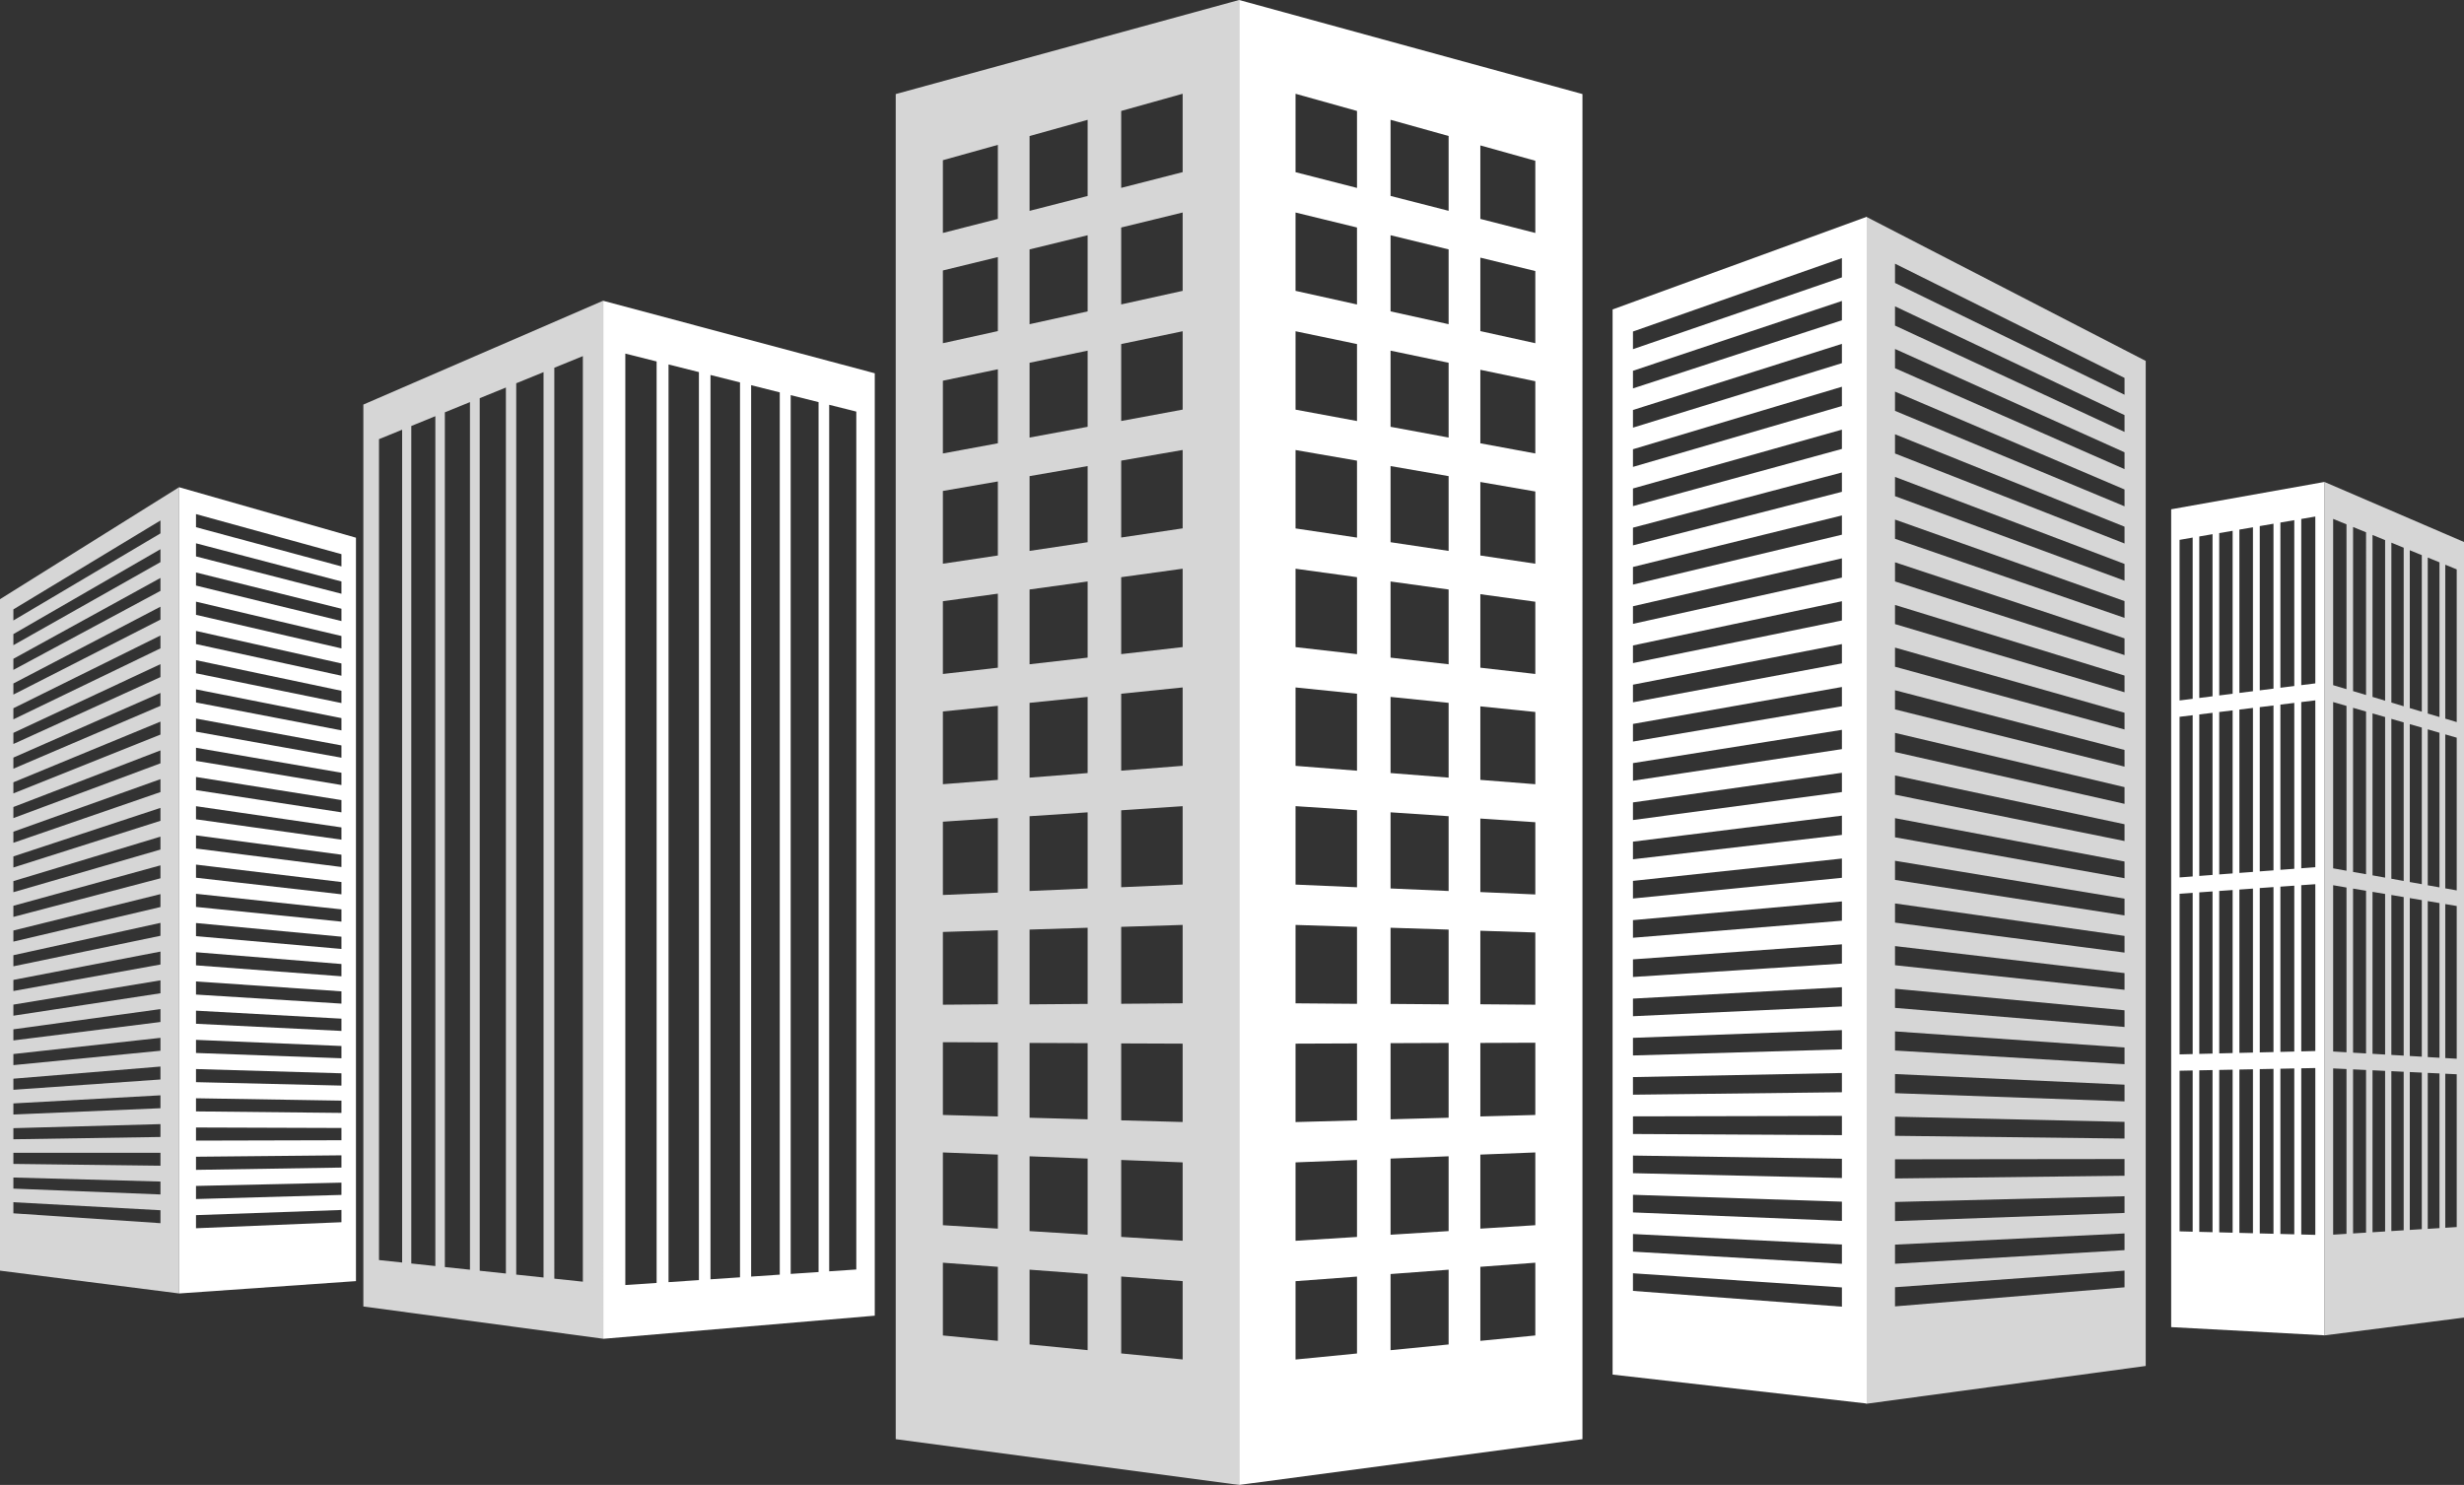 <svg xmlns="http://www.w3.org/2000/svg" xmlns:xlink="http://www.w3.org/1999/xlink" width="215.136" height="129.676" viewBox="0 0 215.136 129.676">
  <rect x="0" y="0" width="215.136" height="129.676" fill="#333333" stroke="none"/>
  <defs>
    <clipPath id="clip-path">
      <rect id="長方形_17316" data-name="長方形 17316" width="20.941" height="90.653" fill="#fff"/>
    </clipPath>
    <clipPath id="clip-path-2">
      <rect id="長方形_17317" data-name="長方形 17317" width="29.981" height="129.676" fill="#fff"/>
    </clipPath>
    <clipPath id="clip-path-3">
      <rect id="長方形_17318" data-name="長方形 17318" width="15.645" height="70.415" fill="#fff"/>
    </clipPath>
    <clipPath id="clip-path-4">
      <rect id="長方形_17319" data-name="長方形 17319" width="24.405" height="103.658" fill="#fff"/>
    </clipPath>
    <clipPath id="clip-path-5">
      <rect id="長方形_17320" data-name="長方形 17320" width="12.184" height="74.53" fill="#fff"/>
    </clipPath>
  </defs>
  <g id="グループ_18711" data-name="グループ 18711" transform="translate(16283.803 20081.801)" style="mix-blend-mode: screen;isolation: isolate">
    <g id="グループ_18698" data-name="グループ 18698" transform="translate(-16252.078 -20055.541)" opacity="0.8">
      <g id="グループ_18697" data-name="グループ 18697">
        <g id="グループ_18696" data-name="グループ 18696" clip-path="url(#clip-path)">
          <path id="パス_568" data-name="パス 568" d="M100.411,107.487v78.764l20.94,2.818V98.417Zm3.386,74.924-2.02-.214v-71.69l2.02-.823Zm2.9.308-2.1-.223V109.359l2.1-.857Zm3.022.32-2.192-.232V108.165l2.192-.893Zm3.138.333-2.286-.242v-76.2l2.286-.931Zm3.286.348-2.384-.253v-77.84l2.384-.971Zm3.434.364-2.492-.264V104.272l2.492-1.015Z" transform="translate(-100.411 -98.417)" fill="#fff"/>
        </g>
      </g>
    </g>
    <path id="パス_569" data-name="パス 569" d="M166.687,98.447v90.648l23.707-2.018v-82.3Zm4.66,85.77-2.732.184V103.059l2.732.686Zm3.694-.249-2.654.179v-80.14l2.654.666Zm3.587-.242-2.577.173V104.926l2.577.648Zm3.472-.234-2.5.169V105.816l2.5.629Zm3.387-.228-2.433.164V106.685l2.433.611Zm3.295-.222-2.367.16V107.529l2.367.595Z" transform="translate(-16397.82 -20153.98)" fill="#fff"/>
    <path id="パス_570" data-name="パス 570" d="M342.411,0V129.676l29.981-3.994V8.215Zm10.295,118.2-5.366.526v-6.843l5.366-.4Zm0-10.179-5.366.336V101.51l5.366-.211Zm0-10.179-5.366.146V91.141l5.366-.021Zm0-10.179-5.366-.044V80.773l5.366.169Zm0-10.179-5.366-.233V70.4l5.366.359Zm0-10.179-5.366-.424V60.035l5.366.549Zm0-10.179-5.366-.614V49.666l5.366.739Zm0-10.179-5.366-.8V39.3l5.366.929Zm0-10.179-5.366-.994V28.928l5.366,1.119Zm0-10.179L347.339,25.4V18.559l5.366,1.309Zm0-10.179-5.366-1.374V8.19l5.366,1.5Zm8,101-5.069.5v-6.65l5.069-.379Zm0-9.9-5.069.318v-6.65l5.069-.2Zm0-9.9-5.069.138v-6.65l5.069-.019Zm0-9.9-5.069-.041v-6.65l5.069.16Zm0-9.9-5.069-.221v-6.65l5.069.339Zm0-9.9-5.069-.4v-6.65l5.069.519Zm0-9.9-5.069-.58v-6.65l5.069.7Zm0-9.9-5.069-.759v-6.65l5.069.878Zm0-9.9-5.069-.938v-6.65l5.069,1.057Zm0-9.9-5.069-1.118v-6.65l5.069,1.237Zm0-9.9-5.069-1.3v-6.65l5.069,1.416Zm7.569,98.214-4.8.47v-6.466l4.8-.358Zm0-9.628-4.8.3v-6.466l4.8-.188Zm0-9.628-4.8.13V91.079l4.8-.019Zm0-9.628-4.8-.039V81.281l4.8.151Zm0-9.628-4.8-.209V71.484l4.8.321Zm0-9.628-4.8-.379V61.686l4.8.491Zm0-9.628-4.8-.548V51.889l4.8.66Zm0-9.628-4.8-.718V42.092l4.8.83Zm0-9.628-4.8-.888V32.294l4.8,1Zm0-9.628-4.8-1.058V22.5l4.8,1.17Zm0-9.628-4.8-1.228V12.7l4.8,1.34Z" transform="translate(-16518.027 -20081.801)" fill="#fff"/>
    <g id="グループ_18701" data-name="グループ 18701" transform="translate(-16205.595 -20081.801)" opacity="0.8">
      <g id="グループ_18700" data-name="グループ 18700">
        <g id="グループ_18699" data-name="グループ 18699" clip-path="url(#clip-path-2)">
          <path id="パス_571" data-name="パス 571" d="M247.523,8.215V125.682l29.981,3.994V0Zm19.686,103.263,5.366.4v6.843l-5.366-.526Zm0-10.179,5.366.211v6.844l-5.366-.336Zm0-10.179,5.366.021v6.843l-5.366-.146Zm0-10.179,5.366-.169v6.844l-5.366.044Zm0-10.179,5.366-.359v6.844l-5.366.234Zm0-10.179,5.366-.549v6.844l-5.366.423Zm0-10.179,5.366-.739v6.844l-5.366.614Zm0-10.179,5.366-.929v6.844l-5.366.8Zm0-10.179,5.366-1.119v6.844l-5.366.994Zm0-10.179,5.366-1.309V25.4l-5.366,1.184Zm0-10.179,5.366-1.5v6.844l-5.366,1.374Zm-8,101.191,5.069.379v6.65l-5.069-.5Zm0-9.9,5.069.2v6.65l-5.069-.318Zm0-9.9,5.069.02v6.65l-5.069-.138Zm0-9.9,5.069-.16v6.65l-5.069.041Zm0-9.9,5.069-.339v6.649l-5.069.221Zm0-9.9,5.069-.519v6.65l-5.069.4Zm0-9.9,5.069-.7v6.65l-5.069.58Zm0-9.9,5.069-.878v6.65l-5.069.759Zm0-9.9,5.069-1.057v6.65l-5.069.939Zm0-9.9,5.069-1.236v6.65l-5.069,1.118Zm0-9.9,5.069-1.416v6.65l-5.069,1.3Zm-7.569,98.391,4.8.358v6.466l-4.8-.47Zm0-9.628,4.8.188v6.466l-4.8-.3Zm0-9.628,4.8.019v6.466l-4.8-.131Zm0-9.628,4.8-.151v6.466l-4.8.039Zm0-9.628,4.8-.321V77.95l-4.8.209Zm0-9.628,4.8-.491v6.466l-4.8.379Zm0-9.628,4.8-.66v6.466l-4.8.549Zm0-9.628,4.8-.83v6.466l-4.8.718Zm0-9.628,4.8-1v6.466l-4.8.888Zm0-9.628,4.8-1.17v6.466l-4.8,1.058Zm0-9.628,4.8-1.34v6.466l-4.8,1.227Z" transform="translate(-247.523)" fill="#fff"/>
        </g>
      </g>
    </g>
    <path id="パス_572" data-name="パス 572" d="M49.517,159.48v70.405l15.434-1.078V163.884Zm14.166,64.184-12.7.526v-1.145l12.7-.452Zm0-2.386-12.7.361v-1.145l12.7-.287Zm0-2.387-12.7.2v-1.146l12.7-.123Zm0-2.387-12.7.032v-1.145l12.7.042Zm0-2.386-12.7-.132V212.84l12.7.206Zm0-2.386-12.7-.3v-1.145l12.7.371Zm0-2.387-12.7-.462v-1.145l12.7.536Zm0-2.386-12.7-.626v-1.145l12.7.7Zm0-2.386-12.7-.791v-1.145l12.7.865Zm0-2.386-12.7-.956v-1.145l12.7,1.029Zm0-2.387-12.7-1.12v-1.145l12.7,1.194Zm0-2.386-12.7-1.285v-1.146l12.7,1.359Zm0-2.386-12.7-1.449v-1.146l12.7,1.524Zm0-2.386-12.7-1.614V189.88l12.7,1.688Zm0-2.386-12.7-1.779v-1.145l12.7,1.853Zm0-2.387-12.7-1.943v-1.145l12.7,2.017Zm0-2.386-12.7-2.108v-1.145l12.7,2.182Zm0-2.386-12.7-2.273v-1.145l12.7,2.346Zm0-2.386-12.7-2.437v-1.145l12.7,2.511Zm0-2.386-12.7-2.6v-1.146l12.7,2.676Zm0-2.386-12.7-2.766v-1.146l12.7,2.84Zm0-2.387-12.7-2.931V169.47l12.7,3Zm0-2.387-12.7-3.1v-1.145l12.7,3.17Zm0-2.386-12.7-3.26v-1.145l12.7,3.334Zm0-2.386-12.7-3.425v-1.145l12.7,3.5Z" transform="translate(-16317.674 -20198.729)" fill="#fff"/>
    <g id="グループ_18704" data-name="グループ 18704" transform="translate(-16283.803 -20039.258)" opacity="0.8">
      <g id="グループ_18703" data-name="グループ 18703">
        <g id="グループ_18702" data-name="グループ 18702" clip-path="url(#clip-path-3)">
          <path id="パス_573" data-name="パス 573" d="M0,169.226v58.637l15.645,1.994V159.442Zm14.01,54.494-12.841-.863v-.969l12.841.7Zm0-2.51L1.169,220.7v-.969l12.841.352Zm0-2.51-12.841-.157v-.969H14.01Zm0-2.51-12.841.2v-.969l12.841-.354Zm0-2.51-12.841.549v-.969l12.841-.707Zm0-2.51-12.841.9V211.1l12.841-1.06Zm0-2.51L1.169,209.915v-.969l12.841-1.413Zm0-2.51L1.169,207.758v-.969l12.841-1.766Zm0-2.51L1.169,205.6v-.969l12.841-2.119Zm0-2.51L1.169,203.443v-.969L14.01,200Zm0-2.51L1.169,201.286v-.969l12.841-2.825Zm0-2.51L1.169,199.129v-.969l12.841-3.178Zm0-2.51L1.169,196.972V196l12.841-3.531Zm0-2.51L1.169,194.815v-.969l12.841-3.883Zm0-2.51L1.169,192.657v-.969l12.841-4.236Zm0-2.51L1.169,190.5v-.969l12.841-4.589Zm0-2.51L1.169,188.343v-.969l12.841-4.942Zm0-2.51L1.169,186.186v-.969l12.841-5.3Zm0-2.51L1.169,184.029v-.969l12.841-5.648Zm0-2.51L1.169,181.872V180.9l12.841-6Zm0-2.51-12.841,6.2v-.969l12.841-6.354Zm0-2.51L1.169,177.557v-.969l12.841-6.707Zm0-2.51L1.169,175.4v-.969l12.841-7.06Zm0-2.51L1.169,173.243v-.969l12.841-7.413Zm0-2.51L1.169,171.085v-.969l12.841-7.765Z" transform="translate(0 -159.442)" fill="#fff"/>
        </g>
      </g>
    </g>
    <g id="グループ_18707" data-name="グループ 18707" transform="translate(-16120.857 -20062.869)" opacity="0.8">
      <g id="グループ_18706" data-name="グループ 18706">
        <g id="グループ_18705" data-name="グループ 18705" clip-path="url(#clip-path-4)">
          <path id="パス_574" data-name="パス 574" d="M515.717,70.952V174.61l24.4-3.3V83.538Zm22.551,93.489-20.041,1.665v-1.672l20.041-1.452Zm0-3.248-20.041,1.19v-1.672l20.041-.976Zm0-3.248-20.041.713v-1.672l20.041-.5Zm0-3.248-20.041.237V153.26l20.041-.023Zm0-3.248-20.041-.239v-1.672l20.041.453Zm0-3.248-20.041-.715v-1.672l20.041.929Zm0-3.248-20.041-1.191v-1.672l20.041,1.405Zm0-3.248-20.041-1.668v-1.672l20.041,1.882Zm0-3.248-20.041-2.144v-1.672L538.268,137Zm0-3.248-20.041-2.62v-1.672l20.041,2.834Zm0-3.248-20.041-3.1v-1.672l20.041,3.31Zm0-3.248-20.041-3.573v-1.672l20.041,3.786Zm0-3.248-20.041-4.049V119.74L538.268,124Zm0-3.248-20.041-4.525v-1.672l20.041,4.739Zm0-3.248-20.041-5v-1.672l20.041,5.215Zm0-3.248-20.041-5.477v-1.672l20.041,5.691Zm0-3.248-20.041-5.953v-1.672l20.041,6.167Zm0-3.248-20.041-6.43v-1.672l20.041,6.644Zm0-3.248-20.041-6.906V97.393l20.041,7.12Zm0-3.248-20.041-7.382V93.668l20.041,7.6Zm0-3.248-20.041-7.859V89.944l20.041,8.072Zm0-3.248-20.041-8.335V86.219l20.041,8.548Zm0-3.248-20.041-8.811V82.495l20.041,9.025Zm0-3.248-20.041-9.287V78.771l20.041,9.5Zm0-3.248-20.041-9.763V75.046l20.041,9.977Z" transform="translate(-515.717 -70.952)" fill="#fff"/>
        </g>
      </g>
    </g>
    <path id="パス_575" data-name="パス 575" d="M445.63,79.043v93.018l22.188,2.527V70.952Zm20.022,87.088-18.244-1.379v-1.539l18.244,1.236Zm0-3.746-18.244-1.061v-1.539l18.244.918Zm0-3.745-18.244-.742v-1.539l18.244.6Zm0-3.745-18.244-.423v-1.539l18.244.28Zm0-3.746-18.244-.1v-1.539l18.244-.039Zm0-3.745-18.244.214v-1.539l18.244-.357Zm0-3.745-18.244.533v-1.539l18.244-.676Zm0-3.746-18.244.852v-1.539l18.244-.995Zm0-3.745-18.244,1.17V135.8l18.244-1.314Zm0-3.745-18.244,1.489v-1.539l18.244-1.632Zm0-3.746-18.244,1.808v-1.539l18.244-1.951Zm0-3.745-18.244,2.127v-1.539l18.244-2.27Zm0-3.745-18.244,2.445v-1.539l18.244-2.588Zm0-3.746L447.409,120.2v-1.539l18.244-2.907Zm0-3.745-18.244,3.083v-1.539l18.244-3.226Zm0-3.745-18.244,3.4v-1.539l18.244-3.545Zm0-3.745-18.244,3.72v-1.539l18.244-3.863Zm0-3.746L447.409,106.5v-1.539l18.244-4.182Zm0-3.745-18.244,4.357v-1.539l18.244-4.5Zm0-3.745-18.244,4.676V98.1l18.244-4.819Zm0-3.746-18.244,4.995V94.677l18.244-5.138Zm0-3.745-18.244,5.314V91.25l18.244-5.457Zm0-3.745-18.244,5.632V87.824l18.244-5.776Zm0-3.746-18.244,5.951V84.4L465.652,78.3Zm0-3.745-18.244,6.27V80.97l18.244-6.413Z" transform="translate(-16588.635 -20133.82)" fill="#fff"/>
    <path id="パス_576" data-name="パス 576" d="M599.979,160.121v71.421l13.382.717V157.735Zm1.878,63.088-1.145-.03V209.152l1.145-.023Zm0-15.512-1.145.028V193.7l1.145-.081Zm0-15.512-1.145.086V178.244l1.145-.139Zm0-15.512-1.145.144V162.791l1.145-.2Zm1.734,46.58-1.158-.03V209.117l1.158-.023Zm0-15.6-1.158.029V193.576l1.158-.082Zm0-15.6-1.158.087V178.036l1.158-.14Zm0-15.6-1.158.146V162.495l1.158-.2Zm1.754,46.844-1.171-.031V209.083l1.171-.023Zm0-15.688-1.171.029V193.454l1.171-.082Zm0-15.688-1.171.088V177.825l1.171-.142Zm0-15.688-1.171.147V162.2l1.171-.2Zm1.774,47.111-1.185-.031V209.048l1.185-.023Zm0-15.778-1.185.029V193.33l1.185-.084Zm0-15.778-1.185.089V177.612l1.185-.144Zm0-15.778-1.185.149V161.894l1.185-.2Zm1.794,47.381-1.2-.031V209.012l1.2-.024Zm0-15.869-1.2.029V193.2l1.2-.085Zm0-15.869-1.2.09V177.4l1.2-.145Zm0-15.869-1.2.151V161.588l1.2-.206Zm1.815,47.654-1.213-.031V208.976l1.213-.024Zm0-15.961-1.213.03V193.077l1.213-.085Zm0-15.961-1.213.091V177.178l1.213-.147Zm0-15.96-1.213.152V161.279l1.213-.208Zm1.836,47.93-1.227-.032V208.94l1.227-.024Zm0-16.054-1.227.03V192.949l1.227-.086Zm0-16.053-1.227.092V176.957l1.227-.149Zm0-16.053-1.227.154V160.966l1.227-.211Z" transform="translate(-16694.213 -20197.447)" fill="#fff"/>
    <g id="グループ_18710" data-name="グループ 18710" transform="translate(-16080.851 -20039.713)" opacity="0.8">
      <g id="グループ_18709" data-name="グループ 18709">
        <g id="グループ_18708" data-name="グループ 18708" clip-path="url(#clip-path-5)">
          <path id="パス_577" data-name="パス 577" d="M642.335,157.735v74.53l12.184-1.554V162.978Zm1.924,65.663-1.164.072v-14.52l1.164.055Zm0-15.856-1.164-.068v-14.52l1.164.2Zm0-15.856-1.164-.208v-14.52l1.164.335Zm0-15.856-1.164-.348v-14.52l1.164.475Zm1.708,47.462-1.134.07V209.033l1.134.054Zm0-15.65-1.134-.066V193.247l1.134.19Zm0-15.65-1.134-.2V177.46l1.134.327Zm0-15.65L644.834,176v-14.33l1.134.463Zm1.664,46.848-1.1.069V209.113l1.1.052Zm0-15.45-1.1-.065V193.531l1.1.185Zm0-15.45-1.1-.2V177.947l1.1.318Zm0-15.45-1.1-.331V162.365l1.1.451Zm1.622,46.249-1.077.067V209.191l1.077.051Zm0-15.254-1.077-.063V193.807l1.077.181Zm0-15.255-1.077-.192V178.423l1.077.31Zm0-15.254L648.177,177V163.039l1.077.44Zm1.582,45.665-1.05.065V209.267l1.05.049Zm0-15.064-1.05-.061V194.077l1.05.176Zm0-15.064-1.05-.188V178.886l1.05.3Zm0-15.064-1.05-.314V163.7l1.05.429Zm1.543,45.1-1.024.064V209.341l1.024.048Zm0-14.878-1.024-.06V194.34l1.024.172Zm0-14.878-1.024-.183V179.338l1.024.3Zm0-14.878-1.024-.306V164.337l1.024.418Zm1.505,44.541-1,.062V209.414l1,.047Zm0-14.7-1-.058V194.6l1,.168Zm0-14.7-1-.179V179.779l1,.288Zm0-14.7-1-.3V164.962l1,.408Z" transform="translate(-642.335 -157.735)" fill="#fff"/>
        </g>
      </g>
    </g>
  </g>
</svg>
